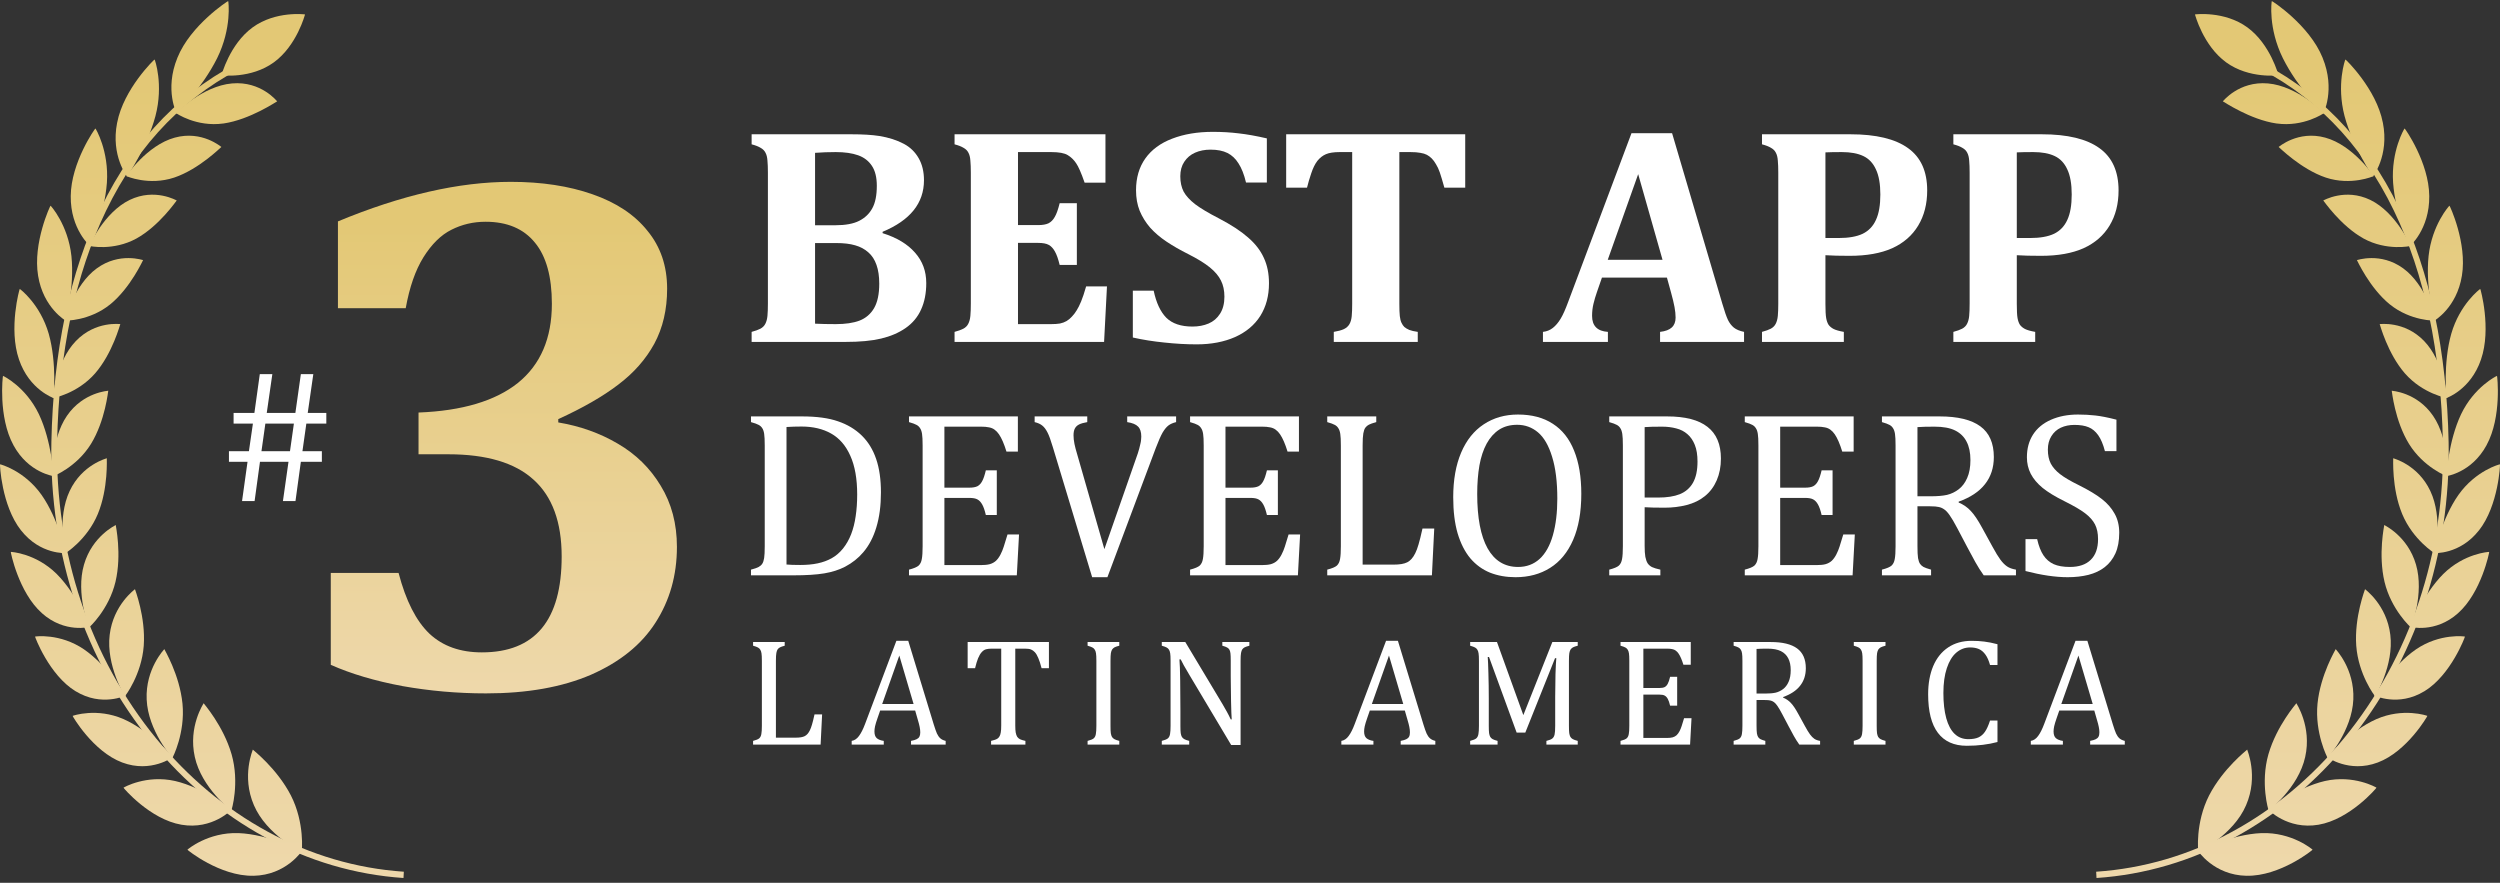 <svg width="337" height="119" viewBox="0 0 337 119" fill="none" xmlns="http://www.w3.org/2000/svg">
<rect x="0" y="0" width="337" height="119" fill="#333333" stroke="none"/>
<path d="M45.553 41.542V29.844C54.117 26.29 61.885 24.513 68.858 24.513C73.022 24.513 76.694 25.073 79.876 26.192C83.092 27.31 85.563 28.956 87.289 31.127C89.049 33.266 89.929 35.866 89.929 38.926C89.929 41.723 89.354 44.191 88.203 46.33C87.052 48.436 85.427 50.279 83.329 51.858C81.264 53.438 78.573 54.985 75.255 56.498V56.943C78.2 57.436 80.874 58.39 83.278 59.805C85.715 61.22 87.644 63.112 89.066 65.482C90.522 67.851 91.249 70.599 91.249 73.725C91.249 77.542 90.285 80.948 88.355 83.942C86.46 86.904 83.566 89.24 79.673 90.951C75.78 92.629 71.058 93.469 65.507 93.469C61.682 93.469 57.925 93.14 54.235 92.481C50.545 91.79 47.33 90.836 44.588 89.619V77.229H53.727C54.709 80.981 56.097 83.712 57.891 85.423C59.685 87.101 62.037 87.94 64.948 87.94C72.124 87.94 75.713 83.63 75.713 75.008C75.713 70.368 74.443 66.913 71.904 64.643C69.4 62.372 65.575 61.237 60.429 61.237H56.418V55.61C62.308 55.38 66.776 54.047 69.823 51.612C72.869 49.144 74.392 45.59 74.392 40.95C74.392 37.297 73.631 34.55 72.108 32.707C70.584 30.831 68.367 29.893 65.456 29.893C63.797 29.893 62.257 30.255 60.836 30.979C59.448 31.67 58.195 32.904 57.078 34.681C55.995 36.425 55.2 38.712 54.692 41.542H45.553Z" fill="url(#paint0_linear_146_51)"/>
<path d="M41.295 57.1L40.769 60.82H43.387V62.247H40.556L39.83 67.546H38.139L38.89 62.247H35.045L34.319 67.546H32.628L33.367 62.247H30.862V60.82H33.554L34.093 57.1H31.488V55.659H34.293L35.02 50.436H36.711L35.959 55.659H39.817L40.556 50.436H42.234L41.483 55.659H43.988V57.1H41.295ZM35.771 57.1L35.245 60.82H39.09L39.617 57.1H35.771Z" fill="white"/>
<path d="M118.975 31.43C120.888 32.031 122.344 32.906 123.342 34.055C124.354 35.189 124.86 36.556 124.86 38.156C124.86 39.523 124.627 40.712 124.162 41.724C123.711 42.735 123.014 43.569 122.071 44.225C121.141 44.868 120.041 45.34 118.77 45.64C117.512 45.941 115.906 46.091 113.951 46.091H101.319V44.738C101.825 44.601 102.222 44.458 102.509 44.307C102.809 44.143 103.028 43.925 103.165 43.651C103.315 43.364 103.411 43.009 103.452 42.585C103.493 42.148 103.513 41.601 103.513 40.944V23.269C103.513 22.626 103.493 22.086 103.452 21.649C103.425 21.211 103.336 20.856 103.185 20.582C103.049 20.309 102.83 20.09 102.529 19.926C102.242 19.749 101.839 19.591 101.319 19.455V18.101H114.75C116.282 18.101 117.532 18.177 118.503 18.327C119.788 18.532 120.902 18.887 121.845 19.393C122.693 19.844 123.356 20.487 123.834 21.321C124.313 22.154 124.552 23.146 124.552 24.294C124.552 27.384 122.693 29.701 118.975 31.245V31.43ZM112.597 30.364C113.964 30.364 115.038 30.165 115.817 29.769C116.596 29.372 117.184 28.812 117.58 28.087C117.99 27.349 118.195 26.338 118.195 25.053C118.195 23.918 117.977 23.023 117.539 22.366C117.102 21.697 116.48 21.218 115.673 20.931C114.867 20.644 113.862 20.5 112.659 20.5C111.702 20.5 110.772 20.535 109.87 20.603V30.364H112.597ZM109.87 43.631C110.677 43.672 111.606 43.692 112.659 43.692C113.958 43.692 115.024 43.535 115.858 43.221C116.705 42.892 117.361 42.332 117.826 41.539C118.291 40.733 118.523 39.632 118.523 38.238C118.523 37.254 118.4 36.413 118.154 35.716C117.908 35.005 117.539 34.437 117.047 34.014C116.555 33.576 115.967 33.262 115.284 33.07C114.6 32.865 113.746 32.763 112.72 32.763H109.87V43.631Z" fill="white"/>
<path d="M149.015 18.101V24.622H146.206C145.755 23.323 145.372 22.448 145.058 21.997C144.743 21.532 144.367 21.17 143.93 20.91C143.492 20.637 142.747 20.5 141.695 20.5H137.225V30.343H139.931C140.533 30.343 141.004 30.261 141.346 30.097C141.688 29.919 141.968 29.632 142.187 29.236C142.419 28.839 142.638 28.224 142.843 27.39H145.16V35.716H142.843C142.652 34.923 142.44 34.321 142.207 33.911C141.975 33.487 141.695 33.187 141.367 33.009C141.052 32.831 140.574 32.742 139.931 32.742H137.225V43.692H141.674C142.153 43.692 142.556 43.665 142.884 43.61C143.212 43.542 143.506 43.432 143.766 43.282C144.026 43.132 144.272 42.927 144.504 42.667C144.75 42.407 144.962 42.127 145.14 41.826C145.331 41.526 145.529 41.129 145.734 40.637C145.939 40.145 146.165 39.468 146.411 38.607H149.22L148.831 46.091H128.674V44.738C129.18 44.601 129.576 44.458 129.863 44.307C130.164 44.143 130.383 43.925 130.519 43.651C130.67 43.364 130.765 43.009 130.806 42.585C130.847 42.148 130.868 41.601 130.868 40.944V23.269C130.868 22.626 130.847 22.086 130.806 21.649C130.779 21.211 130.69 20.856 130.54 20.582C130.403 20.309 130.184 20.09 129.884 19.926C129.596 19.749 129.193 19.591 128.674 19.455V18.101H149.015Z" fill="white"/>
<path d="M155.515 39.181C155.857 40.808 156.425 42.024 157.217 42.831C158.024 43.624 159.2 44.02 160.744 44.02C161.551 44.02 162.275 43.884 162.918 43.61C163.561 43.337 164.073 42.899 164.456 42.298C164.852 41.683 165.051 40.917 165.051 40.001C165.051 39.154 164.893 38.422 164.579 37.807C164.265 37.178 163.759 36.584 163.062 36.023C162.364 35.463 161.394 34.868 160.15 34.239C159.083 33.706 158.12 33.152 157.258 32.578C156.397 32.004 155.659 31.375 155.044 30.692C154.442 29.994 153.971 29.236 153.629 28.416C153.301 27.595 153.137 26.673 153.137 25.647C153.137 23.966 153.554 22.537 154.388 21.362C155.222 20.186 156.425 19.297 157.997 18.696C159.582 18.081 161.414 17.773 163.492 17.773C164.709 17.773 165.871 17.841 166.978 17.978C168.085 18.101 169.35 18.327 170.772 18.655V24.602H167.962C167.703 23.522 167.368 22.667 166.958 22.038C166.561 21.396 166.062 20.924 165.461 20.623C164.859 20.323 164.1 20.172 163.185 20.172C162.405 20.172 161.708 20.309 161.093 20.582C160.478 20.856 159.993 21.266 159.637 21.813C159.282 22.346 159.104 22.995 159.104 23.761C159.104 24.554 159.254 25.244 159.555 25.832C159.87 26.406 160.389 26.973 161.114 27.534C161.838 28.081 162.891 28.709 164.271 29.42C165.953 30.295 167.272 31.157 168.229 32.004C169.2 32.838 169.91 33.754 170.362 34.752C170.826 35.736 171.059 36.884 171.059 38.197C171.059 39.878 170.669 41.341 169.89 42.585C169.111 43.815 167.976 44.765 166.486 45.435C164.996 46.091 163.273 46.419 161.319 46.419C159.924 46.419 158.468 46.337 156.951 46.173C155.447 46.023 154.032 45.797 152.706 45.497V39.181H155.515Z" fill="white"/>
<path d="M179.794 46.091V44.738C180.368 44.642 180.819 44.519 181.147 44.369C181.489 44.205 181.742 43.979 181.906 43.692C182.07 43.405 182.173 43.043 182.214 42.605C182.255 42.154 182.275 41.601 182.275 40.944V20.5H180.614C179.794 20.5 179.165 20.596 178.728 20.788C178.29 20.979 177.908 21.28 177.579 21.69C177.265 22.1 176.992 22.654 176.759 23.351C176.527 24.034 176.335 24.684 176.185 25.299H173.376V18.101H197.511V25.299H194.702C194.442 24.369 194.237 23.686 194.086 23.248C193.936 22.811 193.765 22.442 193.574 22.141C193.396 21.826 193.205 21.567 193 21.362C192.795 21.157 192.576 20.993 192.343 20.869C192.111 20.747 191.817 20.658 191.462 20.603C191.12 20.535 190.669 20.5 190.108 20.5H188.632V40.944C188.632 41.669 188.652 42.223 188.693 42.605C188.734 42.974 188.81 43.275 188.919 43.508C189.028 43.74 189.158 43.931 189.309 44.082C189.473 44.218 189.691 44.348 189.965 44.471C190.252 44.581 190.635 44.67 191.113 44.738V46.091H179.794Z" fill="white"/>
<path d="M224.701 37.417H215.945L215.269 39.365C215.077 39.912 214.92 40.446 214.797 40.965C214.674 41.471 214.612 42.011 214.612 42.585C214.612 43.925 215.323 44.642 216.745 44.738V46.091H207.989V44.738C208.495 44.683 208.939 44.506 209.322 44.205C209.705 43.904 210.053 43.494 210.368 42.974C210.682 42.455 211.017 41.71 211.373 40.739L219.923 17.958H225.398L232.165 40.924C232.466 41.949 232.719 42.681 232.924 43.118C233.129 43.542 233.396 43.89 233.724 44.164C234.052 44.424 234.51 44.615 235.098 44.738V46.091H223.778V44.738C224.489 44.656 225.016 44.458 225.357 44.143C225.699 43.829 225.87 43.385 225.87 42.81C225.87 42.387 225.822 41.915 225.727 41.396C225.631 40.876 225.474 40.22 225.255 39.427L224.701 37.417ZM216.725 35.018H224.107L220.826 23.474L216.725 35.018Z" fill="white"/>
<path d="M246.068 40.965C246.068 41.867 246.102 42.51 246.171 42.892C246.239 43.262 246.348 43.562 246.499 43.795C246.663 44.014 246.888 44.198 247.175 44.348C247.476 44.499 247.934 44.629 248.549 44.738V46.091H237.517V44.738C238.023 44.601 238.419 44.458 238.707 44.307C239.007 44.143 239.226 43.925 239.363 43.651C239.513 43.364 239.609 43.009 239.65 42.585C239.691 42.148 239.711 41.601 239.711 40.944V23.269C239.711 22.626 239.691 22.086 239.65 21.649C239.622 21.211 239.534 20.856 239.383 20.582C239.247 20.309 239.028 20.09 238.727 19.926C238.44 19.749 238.037 19.591 237.517 19.455V18.101H249.431C252.89 18.101 255.48 18.723 257.203 19.967C258.925 21.198 259.786 23.098 259.786 25.668C259.786 27.486 259.383 29.065 258.576 30.405C257.77 31.744 256.601 32.763 255.07 33.46C253.539 34.144 251.625 34.485 249.328 34.485C248.002 34.485 246.916 34.458 246.068 34.403V40.965ZM246.068 32.086H247.831C249.199 32.086 250.285 31.895 251.092 31.512C251.898 31.116 252.493 30.494 252.876 29.646C253.272 28.798 253.471 27.657 253.471 26.221C253.471 24.8 253.272 23.672 252.876 22.838C252.493 21.991 251.926 21.389 251.174 21.034C250.422 20.678 249.458 20.5 248.283 20.5C247.326 20.5 246.587 20.514 246.068 20.541V32.086Z" fill="white"/>
<path d="M271.864 40.965C271.864 41.867 271.898 42.51 271.967 42.892C272.035 43.262 272.144 43.562 272.295 43.795C272.459 44.014 272.684 44.198 272.971 44.348C273.272 44.499 273.73 44.629 274.345 44.738V46.091H263.313V44.738C263.819 44.601 264.215 44.458 264.503 44.307C264.803 44.143 265.022 43.925 265.159 43.651C265.309 43.364 265.405 43.009 265.446 42.585C265.487 42.148 265.507 41.601 265.507 40.944V23.269C265.507 22.626 265.487 22.086 265.446 21.649C265.418 21.211 265.33 20.856 265.179 20.582C265.042 20.309 264.824 20.09 264.523 19.926C264.236 19.749 263.833 19.591 263.313 19.455V18.101H275.227C278.686 18.101 281.276 18.723 282.999 19.967C284.721 21.198 285.582 23.098 285.582 25.668C285.582 27.486 285.179 29.065 284.372 30.405C283.566 31.744 282.397 32.763 280.866 33.46C279.335 34.144 277.421 34.485 275.124 34.485C273.798 34.485 272.712 34.458 271.864 34.403V40.965ZM271.864 32.086H273.627C274.995 32.086 276.081 31.895 276.888 31.512C277.694 31.116 278.289 30.494 278.672 29.646C279.068 28.798 279.267 27.657 279.267 26.221C279.267 24.8 279.068 23.672 278.672 22.838C278.289 21.991 277.722 21.389 276.97 21.034C276.218 20.678 275.254 20.5 274.079 20.5C273.122 20.5 272.383 20.514 271.864 20.541V32.086Z" fill="white"/>
<path d="M101.234 77.556V76.787C101.716 76.661 102.061 76.541 102.27 76.426C102.479 76.311 102.642 76.164 102.757 75.986C102.872 75.808 102.956 75.552 103.008 75.217C103.06 74.882 103.086 74.354 103.086 73.632V60.055C103.086 59.323 103.06 58.794 103.008 58.47C102.956 58.135 102.867 57.879 102.741 57.701C102.626 57.523 102.469 57.382 102.27 57.277C102.071 57.162 101.726 57.037 101.234 56.901V56.132H108.109C110.087 56.132 111.703 56.351 112.959 56.791C114.225 57.22 115.292 57.858 116.161 58.706C117.029 59.553 117.678 60.61 118.107 61.876C118.536 63.132 118.751 64.633 118.751 66.381C118.751 68.149 118.547 69.708 118.138 71.058C117.741 72.397 117.155 73.522 116.381 74.433C115.711 75.228 114.889 75.882 113.916 76.394C113.111 76.813 112.179 77.111 111.122 77.289C110.066 77.467 108.664 77.556 106.916 77.556H101.234ZM106.021 76.096C106.44 76.138 107.057 76.159 107.873 76.159C108.752 76.159 109.537 76.086 110.228 75.939C110.918 75.793 111.546 75.563 112.111 75.249C112.676 74.935 113.184 74.501 113.634 73.946C114.084 73.381 114.45 72.737 114.732 72.015C115.015 71.283 115.219 70.472 115.345 69.583C115.481 68.693 115.549 67.72 115.549 66.663C115.549 64.539 115.24 62.797 114.623 61.437C114.016 60.066 113.152 59.067 112.033 58.439C110.924 57.811 109.595 57.497 108.046 57.497C107.335 57.497 106.66 57.518 106.021 57.56V76.096Z" fill="white"/>
<path d="M137.209 56.132V60.872H135.67C135.513 60.359 135.351 59.909 135.184 59.522C135.016 59.135 134.844 58.81 134.666 58.549C134.488 58.287 134.289 58.078 134.069 57.921C133.86 57.764 133.609 57.659 133.316 57.607C133.023 57.544 132.673 57.513 132.264 57.513H127.305V65.737H130.664C131.124 65.737 131.485 65.674 131.747 65.549C132.008 65.413 132.223 65.188 132.39 64.874C132.568 64.56 132.735 64.068 132.892 63.399H134.368V69.426H132.892C132.746 68.798 132.584 68.327 132.406 68.013C132.228 67.689 132.013 67.459 131.762 67.323C131.522 67.186 131.155 67.118 130.664 67.118H127.305V76.175H132.186C132.699 76.175 133.112 76.133 133.426 76.049C133.75 75.955 134.028 75.803 134.258 75.594C134.488 75.374 134.692 75.092 134.87 74.746C135.048 74.401 135.194 74.045 135.309 73.679C135.435 73.302 135.602 72.758 135.812 72.047H137.366L137.067 77.556H122.533V76.787C123.182 76.62 123.616 76.436 123.836 76.238C124.056 76.028 124.197 75.735 124.26 75.359C124.333 74.982 124.37 74.406 124.37 73.632V60.055C124.37 59.333 124.343 58.81 124.291 58.486C124.239 58.151 124.15 57.895 124.024 57.717C123.909 57.528 123.752 57.382 123.553 57.277C123.355 57.162 123.015 57.037 122.533 56.901V56.132H137.209Z" fill="white"/>
<path d="M146.563 56.132V56.901C146.082 56.984 145.716 57.089 145.464 57.215C145.213 57.34 145.025 57.518 144.899 57.748C144.774 57.978 144.711 58.287 144.711 58.674C144.711 59.03 144.753 59.417 144.837 59.836C144.92 60.244 145.041 60.704 145.198 61.217L148.87 74.025L153.375 61.123C153.438 60.924 153.501 60.715 153.563 60.495C153.626 60.275 153.679 60.061 153.72 59.851C153.773 59.642 153.804 59.459 153.815 59.302C153.835 59.145 153.846 58.998 153.846 58.862C153.846 58.235 153.699 57.779 153.406 57.497C153.124 57.204 152.637 57.005 151.947 56.901V56.132H158.539V56.901C158.11 57.005 157.765 57.157 157.503 57.356C157.241 57.555 156.98 57.874 156.718 58.313C156.467 58.753 156.158 59.454 155.792 60.416L149.279 77.807H147.222L141.933 60.306C141.65 59.354 141.405 58.679 141.195 58.282C140.986 57.874 140.756 57.57 140.505 57.371C140.254 57.162 139.908 57.005 139.469 56.901V56.132H146.563Z" fill="white"/>
<path d="M175.098 56.132V60.872H173.56C173.403 60.359 173.24 59.909 173.073 59.522C172.906 59.135 172.733 58.81 172.555 58.549C172.377 58.287 172.178 58.078 171.959 57.921C171.749 57.764 171.498 57.659 171.205 57.607C170.912 57.544 170.562 57.513 170.154 57.513H165.194V65.737H168.553C169.013 65.737 169.374 65.674 169.636 65.549C169.897 65.413 170.112 65.188 170.279 64.874C170.457 64.56 170.625 64.068 170.781 63.399H172.257V69.426H170.781C170.635 68.798 170.473 68.327 170.295 68.013C170.117 67.689 169.903 67.459 169.651 67.323C169.411 67.186 169.045 67.118 168.553 67.118H165.194V76.175H170.075C170.588 76.175 171.001 76.133 171.315 76.049C171.64 75.955 171.917 75.803 172.147 75.594C172.377 75.374 172.581 75.092 172.759 74.746C172.937 74.401 173.084 74.045 173.199 73.679C173.324 73.302 173.492 72.758 173.701 72.047H175.255L174.957 77.556H160.422V76.787C161.071 76.62 161.505 76.436 161.725 76.238C161.945 76.028 162.086 75.735 162.149 75.359C162.222 74.982 162.259 74.406 162.259 73.632V60.055C162.259 59.333 162.233 58.81 162.18 58.486C162.128 58.151 162.039 57.895 161.913 57.717C161.798 57.528 161.641 57.382 161.443 57.277C161.244 57.162 160.904 57.037 160.422 56.901V56.132H175.098Z" fill="white"/>
<path d="M183.683 76.112H187.796C188.245 76.112 188.622 76.086 188.926 76.034C189.229 75.981 189.485 75.903 189.695 75.798C189.914 75.683 190.108 75.531 190.275 75.343C190.453 75.144 190.621 74.888 190.778 74.574C190.935 74.26 191.081 73.868 191.217 73.397C191.364 72.915 191.542 72.199 191.751 71.246H193.336L193.022 77.556H178.912V76.787C179.561 76.62 179.995 76.436 180.215 76.238C180.434 76.028 180.576 75.735 180.638 75.359C180.712 74.982 180.748 74.406 180.748 73.632V60.055C180.748 59.333 180.722 58.81 180.67 58.486C180.617 58.151 180.528 57.895 180.403 57.717C180.288 57.528 180.131 57.382 179.932 57.277C179.733 57.162 179.393 57.037 178.912 56.901V56.132H185.52V56.901C185.059 57.026 184.73 57.141 184.531 57.246C184.343 57.34 184.186 57.471 184.06 57.638C183.934 57.806 183.84 58.062 183.777 58.407C183.715 58.753 183.683 59.302 183.683 60.055V76.112Z" fill="white"/>
<path d="M204.292 77.807C203.036 77.807 201.89 77.603 200.854 77.195C199.829 76.776 198.945 76.133 198.202 75.264C197.469 74.385 196.899 73.266 196.491 71.906C196.093 70.545 195.894 68.918 195.894 67.024C195.894 64.691 196.25 62.687 196.962 61.013C197.673 59.339 198.688 58.067 200.007 57.199C201.336 56.32 202.874 55.88 204.621 55.88C206.484 55.88 208.048 56.294 209.314 57.12C210.591 57.937 211.548 59.145 212.187 60.746C212.835 62.337 213.16 64.278 213.16 66.569C213.16 69.018 212.793 71.084 212.061 72.769C211.328 74.454 210.293 75.714 208.953 76.552C207.624 77.389 206.07 77.807 204.292 77.807ZM199.128 66.585C199.128 69.797 199.593 72.24 200.525 73.915C201.466 75.589 202.837 76.426 204.637 76.426C205.777 76.426 206.745 76.065 207.541 75.343C208.336 74.61 208.932 73.543 209.33 72.141C209.728 70.739 209.926 69.101 209.926 67.228C209.926 64.947 209.691 63.059 209.22 61.562C208.76 60.055 208.127 58.962 207.321 58.282C206.515 57.602 205.579 57.262 204.511 57.262C203.57 57.262 202.759 57.481 202.079 57.921C201.409 58.36 200.849 58.988 200.399 59.804C199.96 60.61 199.635 61.588 199.426 62.739C199.227 63.89 199.128 65.172 199.128 66.585Z" fill="white"/>
<path d="M221.698 73.585C221.698 74.202 221.729 74.694 221.792 75.06C221.865 75.427 221.97 75.72 222.106 75.939C222.253 76.149 222.446 76.316 222.687 76.442C222.928 76.557 223.304 76.672 223.817 76.787V77.556H216.927V76.787C217.575 76.62 218.01 76.436 218.229 76.238C218.449 76.028 218.59 75.735 218.653 75.359C218.726 74.982 218.763 74.406 218.763 73.632V60.055C218.763 59.333 218.737 58.81 218.684 58.486C218.632 58.151 218.543 57.895 218.418 57.717C218.303 57.528 218.146 57.382 217.947 57.277C217.748 57.162 217.408 57.037 216.927 56.901V56.132H224.712C227.16 56.132 228.981 56.602 230.174 57.544C231.377 58.475 231.979 59.898 231.979 61.813C231.979 62.901 231.79 63.88 231.414 64.748C231.037 65.617 230.503 66.328 229.813 66.883C229.122 67.438 228.306 67.835 227.364 68.076C226.422 68.317 225.434 68.437 224.398 68.437C223.236 68.437 222.336 68.416 221.698 68.374V73.585ZM221.698 67.071H223.519C224.701 67.071 225.674 66.92 226.438 66.616C227.212 66.302 227.804 65.79 228.212 65.078C228.62 64.356 228.824 63.404 228.824 62.221C228.824 61.322 228.704 60.573 228.463 59.977C228.222 59.37 227.887 58.883 227.458 58.517C227.04 58.151 226.538 57.895 225.952 57.748C225.366 57.591 224.727 57.513 224.037 57.513C223.001 57.513 222.221 57.534 221.698 57.575V67.071Z" fill="white"/>
<path d="M249.872 56.132V60.872H248.334C248.177 60.359 248.014 59.909 247.847 59.522C247.68 59.135 247.507 58.81 247.329 58.549C247.151 58.287 246.952 58.078 246.733 57.921C246.523 57.764 246.272 57.659 245.979 57.607C245.686 57.544 245.336 57.513 244.928 57.513H239.968V65.737H243.327C243.787 65.737 244.148 65.674 244.41 65.549C244.671 65.413 244.886 65.188 245.053 64.874C245.231 64.56 245.398 64.068 245.555 63.399H247.031V69.426H245.555C245.409 68.798 245.247 68.327 245.069 68.013C244.891 67.689 244.676 67.459 244.425 67.323C244.185 67.186 243.818 67.118 243.327 67.118H239.968V76.175H244.849C245.362 76.175 245.775 76.133 246.089 76.049C246.413 75.955 246.691 75.803 246.921 75.594C247.151 75.374 247.355 75.092 247.533 74.746C247.711 74.401 247.857 74.045 247.973 73.679C248.098 73.302 248.265 72.758 248.475 72.047H250.029L249.73 77.556H235.196V76.787C235.845 76.62 236.279 76.436 236.499 76.238C236.719 76.028 236.86 75.735 236.923 75.359C236.996 74.982 237.033 74.406 237.033 73.632V60.055C237.033 59.333 237.007 58.81 236.954 58.486C236.902 58.151 236.813 57.895 236.687 57.717C236.572 57.528 236.415 57.382 236.216 57.277C236.018 57.162 235.678 57.037 235.196 56.901V56.132H249.872Z" fill="white"/>
<path d="M258.473 68.249V73.585C258.473 74.338 258.499 74.888 258.551 75.233C258.614 75.568 258.703 75.824 258.818 76.002C258.933 76.169 259.09 76.311 259.289 76.426C259.488 76.531 259.828 76.651 260.309 76.787V77.556H253.686V76.787C254.334 76.62 254.769 76.436 254.988 76.238C255.208 76.028 255.349 75.735 255.412 75.359C255.485 74.982 255.522 74.406 255.522 73.632V60.055C255.522 59.333 255.496 58.81 255.444 58.486C255.391 58.151 255.302 57.895 255.177 57.717C255.062 57.528 254.905 57.382 254.706 57.277C254.507 57.162 254.167 57.037 253.686 56.901V56.132H261.455C263.904 56.132 265.735 56.576 266.948 57.466C268.162 58.355 268.769 59.736 268.769 61.609C268.769 63.043 268.372 64.262 267.576 65.266C266.792 66.271 265.609 67.056 264.029 67.621V67.746C264.667 68.008 265.212 68.385 265.661 68.876C266.122 69.358 266.629 70.111 267.184 71.136L268.597 73.711C269.005 74.464 269.355 75.04 269.648 75.437C269.941 75.835 270.239 76.138 270.543 76.347C270.846 76.557 271.249 76.703 271.751 76.787V77.556H267.404C267.006 77.001 266.629 76.405 266.274 75.767C265.918 75.128 265.567 74.48 265.222 73.82L263.841 71.199C263.422 70.404 263.077 69.818 262.805 69.441C262.543 69.065 262.297 68.803 262.067 68.657C261.847 68.5 261.607 68.395 261.345 68.343C261.094 68.28 260.712 68.249 260.199 68.249H258.473ZM258.473 57.575V66.899H260.246C261.157 66.899 261.895 66.836 262.46 66.71C263.025 66.574 263.548 66.323 264.029 65.957C264.51 65.591 264.892 65.083 265.175 64.434C265.468 63.775 265.614 62.969 265.614 62.017C265.614 61.023 265.442 60.197 265.096 59.537C264.762 58.878 264.249 58.376 263.558 58.031C262.868 57.685 261.936 57.513 260.764 57.513C259.823 57.513 259.059 57.534 258.473 57.575Z" fill="white"/>
<path d="M274.608 72.675C274.817 73.596 275.1 74.323 275.456 74.856C275.811 75.39 276.272 75.788 276.837 76.049C277.402 76.3 278.129 76.426 279.018 76.426C280.243 76.426 281.179 76.107 281.828 75.469C282.487 74.83 282.817 73.899 282.817 72.675C282.817 71.89 282.681 71.231 282.409 70.697C282.137 70.163 281.692 69.661 281.075 69.19C280.457 68.719 279.515 68.17 278.249 67.542C277.025 66.935 276.057 66.344 275.346 65.769C274.634 65.183 274.1 64.55 273.745 63.869C273.399 63.189 273.227 62.446 273.227 61.641C273.227 60.469 273.499 59.454 274.043 58.596C274.597 57.727 275.403 57.057 276.46 56.587C277.527 56.116 278.746 55.88 280.117 55.88C280.912 55.88 281.687 55.922 282.44 56.006C283.204 56.09 284.156 56.278 285.297 56.571V60.809H283.743C283.502 59.888 283.199 59.171 282.832 58.658C282.466 58.146 282.037 57.79 281.545 57.591C281.054 57.382 280.415 57.277 279.631 57.277C278.95 57.277 278.338 57.403 277.794 57.654C277.261 57.905 276.837 58.287 276.523 58.8C276.209 59.302 276.052 59.904 276.052 60.605C276.052 61.348 276.183 61.975 276.444 62.488C276.716 63.001 277.135 63.477 277.7 63.916C278.265 64.356 279.102 64.848 280.211 65.392C281.551 66.062 282.587 66.684 283.319 67.26C284.062 67.835 284.637 68.494 285.046 69.237C285.464 69.97 285.673 70.828 285.673 71.811C285.673 72.91 285.501 73.841 285.155 74.605C284.81 75.359 284.329 75.976 283.711 76.457C283.105 76.928 282.372 77.273 281.514 77.493C280.666 77.703 279.735 77.807 278.72 77.807C277.077 77.807 275.183 77.53 273.038 76.975V72.675H274.608Z" fill="white"/>
<path d="M104.593 99.437H107.246C107.536 99.437 107.78 99.42 107.975 99.386C108.171 99.352 108.336 99.302 108.471 99.234C108.613 99.16 108.738 99.062 108.846 98.941C108.961 98.812 109.069 98.647 109.17 98.444C109.271 98.242 109.366 97.989 109.454 97.685C109.548 97.374 109.663 96.912 109.798 96.298H110.821L110.618 100.368H101.515V99.872C101.933 99.764 102.213 99.646 102.355 99.518C102.497 99.383 102.588 99.194 102.629 98.951C102.676 98.708 102.7 98.336 102.7 97.837V89.078C102.7 88.612 102.683 88.274 102.649 88.065C102.615 87.849 102.558 87.684 102.477 87.569C102.403 87.447 102.301 87.353 102.173 87.285C102.045 87.211 101.825 87.13 101.515 87.042V86.546H105.778V87.042C105.481 87.123 105.268 87.198 105.14 87.265C105.018 87.326 104.917 87.41 104.836 87.518C104.755 87.626 104.694 87.792 104.654 88.014C104.613 88.237 104.593 88.591 104.593 89.078V99.437Z" fill="white"/>
<path d="M122.807 100.368V99.872C123.144 99.805 123.394 99.73 123.556 99.649C123.725 99.568 123.85 99.457 123.931 99.315C124.012 99.167 124.052 98.971 124.052 98.728C124.052 98.498 124.025 98.252 123.971 97.989C123.917 97.719 123.84 97.418 123.739 97.087L123.364 95.781H118.645L118.301 96.773C118.125 97.273 118.01 97.651 117.956 97.908C117.902 98.164 117.875 98.397 117.875 98.606C117.875 99.011 117.977 99.308 118.179 99.498C118.389 99.686 118.706 99.811 119.131 99.872V100.368H114.807V99.872C115.185 99.811 115.513 99.592 115.789 99.214C116.073 98.836 116.346 98.296 116.61 97.594L120.832 86.384H122.432L125.875 97.675C126.037 98.201 126.179 98.603 126.3 98.88C126.429 99.156 126.581 99.373 126.756 99.528C126.932 99.683 127.171 99.798 127.475 99.872V100.368H122.807ZM118.918 94.9H123.151L121.227 88.369L118.918 94.9Z" fill="white"/>
<path d="M130.439 86.546H141.395V90.07H140.403C140.255 89.489 140.106 89.03 139.957 88.693C139.816 88.355 139.664 88.099 139.502 87.923C139.34 87.748 139.164 87.623 138.975 87.549C138.793 87.474 138.516 87.437 138.145 87.437H136.859V97.806C136.859 98.205 136.879 98.522 136.92 98.758C136.967 98.995 137.034 99.183 137.122 99.325C137.217 99.46 137.342 99.568 137.497 99.649C137.652 99.724 137.895 99.798 138.226 99.872V100.368H133.598V99.872C133.801 99.825 133.98 99.774 134.135 99.72C134.29 99.666 134.415 99.602 134.51 99.528C134.611 99.447 134.692 99.346 134.753 99.224C134.82 99.103 134.871 98.937 134.905 98.728C134.945 98.519 134.965 98.211 134.965 97.806V87.437H133.689C133.372 87.437 133.109 87.468 132.9 87.528C132.697 87.589 132.508 87.717 132.332 87.913C132.157 88.102 131.995 88.376 131.846 88.733C131.705 89.084 131.57 89.53 131.441 90.07H130.439V86.546Z" fill="white"/>
<path d="M149.696 97.837C149.696 98.289 149.709 98.62 149.736 98.829C149.77 99.038 149.821 99.204 149.888 99.325C149.962 99.447 150.067 99.548 150.202 99.629C150.344 99.71 150.57 99.791 150.88 99.872V100.368H146.607V99.872C147.026 99.764 147.306 99.646 147.448 99.518C147.589 99.383 147.681 99.194 147.721 98.951C147.768 98.708 147.792 98.336 147.792 97.837V89.078C147.792 88.612 147.775 88.274 147.741 88.065C147.708 87.849 147.65 87.684 147.569 87.569C147.495 87.447 147.394 87.353 147.265 87.285C147.137 87.211 146.918 87.13 146.607 87.042V86.546H150.88V87.042C150.583 87.117 150.367 87.191 150.232 87.265C150.104 87.339 149.999 87.434 149.918 87.549C149.844 87.657 149.787 87.822 149.746 88.045C149.713 88.267 149.696 88.612 149.696 89.078V97.837Z" fill="white"/>
<path d="M164.78 94.89C165.023 95.295 165.226 95.65 165.388 95.953C165.557 96.257 165.729 96.598 165.904 96.976H166.036C166.002 96.564 165.972 95.747 165.945 94.525C165.918 93.297 165.904 92.19 165.904 91.204V89.078C165.904 88.612 165.891 88.271 165.864 88.055C165.837 87.839 165.786 87.673 165.712 87.559C165.645 87.444 165.547 87.353 165.418 87.285C165.297 87.211 165.081 87.13 164.77 87.042V86.546H168.416V87.042C168.112 87.123 167.896 87.198 167.768 87.265C167.646 87.332 167.545 87.42 167.464 87.528C167.39 87.636 167.332 87.798 167.292 88.014C167.251 88.23 167.231 88.585 167.231 89.078V100.429H165.965L160.325 90.971C159.974 90.384 159.724 89.955 159.576 89.685C159.427 89.415 159.289 89.148 159.16 88.885H158.988C159.036 89.405 159.069 90.347 159.09 91.71C159.11 93.067 159.12 94.421 159.12 95.771V97.837C159.12 98.289 159.133 98.62 159.16 98.829C159.194 99.038 159.245 99.204 159.312 99.325C159.387 99.447 159.491 99.548 159.626 99.629C159.768 99.71 159.994 99.791 160.305 99.872V100.368H156.609V99.872C157.027 99.764 157.307 99.646 157.449 99.518C157.591 99.383 157.682 99.194 157.722 98.951C157.77 98.708 157.793 98.336 157.793 97.837V89.078C157.793 88.612 157.776 88.274 157.743 88.065C157.709 87.849 157.652 87.684 157.571 87.569C157.496 87.447 157.395 87.353 157.267 87.285C157.139 87.211 156.919 87.13 156.609 87.042V86.546H159.778L164.78 94.89Z" fill="white"/>
<path d="M188.814 100.368V99.872C189.151 99.805 189.401 99.73 189.563 99.649C189.732 99.568 189.857 99.457 189.938 99.315C190.019 99.167 190.059 98.971 190.059 98.728C190.059 98.498 190.032 98.252 189.978 97.989C189.924 97.719 189.846 97.418 189.745 97.087L189.37 95.781H184.652L184.307 96.773C184.132 97.273 184.017 97.651 183.963 97.908C183.909 98.164 183.882 98.397 183.882 98.606C183.882 99.011 183.983 99.308 184.186 99.498C184.395 99.686 184.712 99.811 185.138 99.872V100.368H180.814V99.872C181.192 99.811 181.519 99.592 181.796 99.214C182.08 98.836 182.353 98.296 182.616 97.594L186.839 86.384H188.439L191.882 97.675C192.044 98.201 192.186 98.603 192.307 98.88C192.435 99.156 192.587 99.373 192.763 99.528C192.938 99.683 193.178 99.798 193.482 99.872V100.368H188.814ZM184.925 94.9H189.158L187.234 88.369L184.925 94.9Z" fill="white"/>
<path d="M212.678 87.042C212.381 87.117 212.165 87.191 212.03 87.265C211.901 87.339 211.797 87.434 211.716 87.549C211.642 87.657 211.584 87.822 211.544 88.045C211.51 88.267 211.493 88.612 211.493 89.078V97.837C211.493 98.289 211.507 98.62 211.534 98.829C211.567 99.038 211.618 99.204 211.685 99.325C211.76 99.447 211.864 99.548 211.999 99.629C212.141 99.71 212.367 99.791 212.678 99.872V100.368H208.455V99.872C208.84 99.778 209.107 99.67 209.255 99.548C209.404 99.427 209.505 99.248 209.559 99.011C209.613 98.775 209.64 98.384 209.64 97.837V93.958C209.64 92.939 209.653 91.91 209.68 90.87C209.714 89.824 209.751 89.108 209.792 88.723H209.62L205.61 98.758H204.445L200.719 88.561H200.547C200.58 88.973 200.611 89.719 200.638 90.799C200.671 91.879 200.688 92.99 200.688 94.131V97.837C200.688 98.289 200.702 98.62 200.729 98.829C200.763 99.038 200.813 99.204 200.881 99.325C200.955 99.447 201.06 99.548 201.195 99.629C201.336 99.71 201.563 99.791 201.873 99.872V100.368H198.177V99.872C198.596 99.764 198.876 99.646 199.018 99.518C199.159 99.383 199.25 99.194 199.291 98.951C199.338 98.708 199.362 98.336 199.362 97.837V89.078C199.362 88.612 199.345 88.274 199.311 88.065C199.277 87.849 199.22 87.684 199.139 87.569C199.065 87.447 198.964 87.353 198.835 87.285C198.707 87.211 198.488 87.13 198.177 87.042V86.546H201.792L205.346 96.399L209.255 86.546H212.678V87.042Z" fill="white"/>
<path d="M227.914 86.546V89.604H226.922C226.821 89.273 226.716 88.983 226.608 88.733C226.5 88.484 226.389 88.274 226.274 88.106C226.159 87.937 226.031 87.802 225.889 87.7C225.754 87.599 225.592 87.532 225.403 87.498C225.214 87.457 224.988 87.437 224.725 87.437H221.525V92.743H223.692C223.989 92.743 224.222 92.703 224.391 92.622C224.559 92.534 224.698 92.389 224.806 92.186C224.92 91.984 225.028 91.666 225.13 91.234H226.082V95.123H225.13C225.035 94.718 224.931 94.414 224.816 94.212C224.701 94.002 224.563 93.854 224.401 93.766C224.245 93.678 224.009 93.634 223.692 93.634H221.525V99.477H224.674C225.005 99.477 225.272 99.45 225.474 99.396C225.683 99.335 225.862 99.238 226.011 99.103C226.159 98.961 226.291 98.778 226.406 98.556C226.52 98.333 226.615 98.103 226.689 97.867C226.77 97.624 226.878 97.273 227.013 96.814H228.016L227.823 100.368H218.446V99.872C218.865 99.764 219.145 99.646 219.287 99.518C219.429 99.383 219.52 99.194 219.56 98.951C219.608 98.708 219.631 98.336 219.631 97.837V89.078C219.631 88.612 219.614 88.274 219.581 88.065C219.547 87.849 219.489 87.684 219.408 87.569C219.334 87.447 219.233 87.353 219.105 87.285C218.976 87.211 218.757 87.13 218.446 87.042V86.546H227.914Z" fill="white"/>
<path d="M236.782 94.364V97.806C236.782 98.292 236.799 98.647 236.832 98.87C236.873 99.086 236.93 99.251 237.005 99.366C237.079 99.474 237.18 99.565 237.308 99.639C237.437 99.707 237.656 99.784 237.967 99.872V100.368H233.693V99.872C234.112 99.764 234.392 99.646 234.534 99.518C234.676 99.383 234.767 99.194 234.807 98.951C234.854 98.708 234.878 98.336 234.878 97.837V89.078C234.878 88.612 234.861 88.274 234.827 88.065C234.794 87.849 234.736 87.684 234.655 87.569C234.581 87.447 234.48 87.353 234.351 87.285C234.223 87.211 234.004 87.13 233.693 87.042V86.546H238.706C240.285 86.546 241.467 86.833 242.25 87.407C243.033 87.981 243.425 88.872 243.425 90.08C243.425 91.005 243.168 91.791 242.655 92.439C242.149 93.088 241.386 93.594 240.366 93.958V94.039C240.778 94.208 241.129 94.451 241.42 94.769C241.717 95.079 242.044 95.565 242.402 96.227L243.313 97.887C243.576 98.374 243.803 98.745 243.992 99.001C244.181 99.258 244.373 99.454 244.569 99.589C244.765 99.724 245.025 99.818 245.349 99.872V100.368H242.544C242.287 100.011 242.044 99.626 241.814 99.214C241.585 98.802 241.359 98.384 241.136 97.958L240.245 96.267C239.975 95.754 239.752 95.376 239.577 95.133C239.408 94.89 239.249 94.721 239.101 94.627C238.959 94.525 238.804 94.458 238.635 94.424C238.473 94.384 238.226 94.364 237.896 94.364H236.782ZM236.782 87.478V93.493H237.926C238.513 93.493 238.989 93.452 239.354 93.371C239.718 93.283 240.056 93.121 240.366 92.885C240.677 92.649 240.923 92.321 241.106 91.903C241.295 91.478 241.389 90.958 241.389 90.343C241.389 89.702 241.278 89.169 241.055 88.743C240.839 88.318 240.508 87.994 240.063 87.771C239.617 87.549 239.016 87.437 238.26 87.437C237.653 87.437 237.16 87.451 236.782 87.478Z" fill="white"/>
<path d="M252.98 97.837C252.98 98.289 252.994 98.62 253.021 98.829C253.055 99.038 253.105 99.204 253.173 99.325C253.247 99.447 253.352 99.548 253.487 99.629C253.629 99.71 253.855 99.791 254.165 99.872V100.368H249.892V99.872C250.311 99.764 250.591 99.646 250.732 99.518C250.874 99.383 250.965 99.194 251.006 98.951C251.053 98.708 251.077 98.336 251.077 97.837V89.078C251.077 88.612 251.06 88.274 251.026 88.065C250.992 87.849 250.935 87.684 250.854 87.569C250.78 87.447 250.678 87.353 250.55 87.285C250.422 87.211 250.202 87.13 249.892 87.042V86.546H254.165V87.042C253.868 87.117 253.652 87.191 253.517 87.265C253.389 87.339 253.284 87.434 253.203 87.549C253.129 87.657 253.072 87.822 253.031 88.045C252.997 88.267 252.98 88.612 252.98 89.078V97.837Z" fill="white"/>
<path d="M269.26 86.84V89.645H268.258C268.096 89.057 267.89 88.591 267.64 88.247C267.39 87.896 267.1 87.646 266.769 87.498C266.438 87.349 266.04 87.275 265.574 87.275C264.879 87.275 264.258 87.508 263.711 87.974C263.171 88.433 262.746 89.128 262.435 90.06C262.125 90.985 261.969 92.105 261.969 93.422C261.969 94.745 262.098 95.876 262.354 96.814C262.611 97.746 262.989 98.451 263.488 98.93C263.988 99.403 264.602 99.639 265.331 99.639C265.885 99.639 266.337 99.562 266.688 99.406C267.039 99.244 267.333 98.991 267.569 98.647C267.812 98.303 268.042 97.796 268.258 97.128H269.26V100.024C268.626 100.193 267.974 100.318 267.306 100.399C266.644 100.486 265.915 100.53 265.119 100.53C263.404 100.53 262.108 99.95 261.23 98.789C260.352 97.627 259.914 95.896 259.914 93.594C259.914 92.149 260.14 90.883 260.592 89.797C261.051 88.71 261.723 87.869 262.607 87.275C263.492 86.681 264.548 86.384 265.777 86.384C266.391 86.384 266.958 86.418 267.478 86.485C267.998 86.546 268.592 86.664 269.26 86.84Z" fill="white"/>
<path d="M281.753 100.368V99.872C282.09 99.805 282.34 99.73 282.502 99.649C282.671 99.568 282.796 99.457 282.877 99.315C282.958 99.167 282.998 98.971 282.998 98.728C282.998 98.498 282.971 98.252 282.917 97.989C282.863 97.719 282.785 97.418 282.684 97.087L282.31 95.781H277.591L277.246 96.773C277.071 97.273 276.956 97.651 276.902 97.908C276.848 98.164 276.821 98.397 276.821 98.606C276.821 99.011 276.922 99.308 277.125 99.498C277.334 99.686 277.652 99.811 278.077 99.872V100.368H273.753V99.872C274.131 99.811 274.458 99.592 274.735 99.214C275.019 98.836 275.292 98.296 275.555 97.594L279.778 86.384H281.378L284.821 97.675C284.983 98.201 285.125 98.603 285.246 98.88C285.374 99.156 285.526 99.373 285.702 99.528C285.877 99.683 286.117 99.798 286.421 99.872V100.368H281.753ZM277.864 94.9H282.097L280.173 88.369L277.864 94.9Z" fill="white"/>
<path d="M34.055 3.693C30.944 5.957 29.857 10.149 29.857 10.149C29.857 10.149 33.811 10.664 36.922 8.4C40.03 6.135 41.117 1.943 41.117 1.943C41.117 1.943 37.163 1.428 34.052 3.693L34.055 3.693Z" fill="url(#paint1_linear_146_51)"/>
<path d="M39.21 107.221C41.099 110.913 40.695 114.826 40.661 114.835C40.663 114.887 35.935 112.547 34.228 108.541C32.514 104.581 34.114 101.04 34.079 101.045C34.087 101.083 37.32 103.562 39.21 107.221Z" fill="url(#paint2_linear_146_51)"/>
<path d="M34.156 118.057C38.602 117.976 40.722 114.666 40.715 114.694C40.66 114.703 36.22 112.459 32.146 112.302C28.029 112.163 25.269 114.511 25.265 114.54C25.207 114.545 29.655 118.144 34.153 118.053L34.156 118.057Z" fill="url(#paint3_linear_146_51)"/>
<path d="M31.216 101.67C32.327 105.555 31.217 109.24 31.186 109.242C31.183 109.293 27.172 106.211 26.26 102.04C25.337 97.916 27.482 94.793 27.448 94.795C27.45 94.832 30.101 97.818 31.216 101.674L31.216 101.67Z" fill="url(#paint4_linear_146_51)"/>
<path d="M24.47 111.174C28.683 111.894 31.27 109.087 31.262 109.116C31.212 109.115 27.457 106.171 23.607 105.28C19.715 104.398 16.658 106.154 16.651 106.182C16.598 106.177 20.212 110.458 24.473 111.175L24.47 111.174Z" fill="url(#paint5_linear_146_51)"/>
<path d="M24.6 94.861C24.986 98.814 23.267 102.156 23.241 102.151C23.234 102.201 19.945 98.495 19.772 94.291C19.585 90.132 22.173 87.508 22.147 87.501C22.142 87.536 24.207 90.931 24.6 94.857L24.6 94.861Z" fill="url(#paint6_linear_146_51)"/>
<path d="M16.475 102.784C20.385 104.253 23.341 102.022 23.331 102.049C23.288 102.042 20.222 98.516 16.659 96.937C13.059 95.358 9.802 96.479 9.792 96.503C9.743 96.491 12.521 101.308 16.475 102.784Z" fill="url(#paint7_linear_146_51)"/>
<path d="M19.378 87.037C19.093 90.941 16.868 93.849 16.843 93.841C16.829 93.89 14.274 89.683 14.786 85.567C15.28 81.489 18.218 79.431 18.193 79.419C18.188 79.455 19.649 83.156 19.378 87.033L19.378 87.037Z" fill="url(#paint8_linear_146_51)"/>
<path d="M10.197 93.179C13.739 95.343 16.964 93.732 16.953 93.76C16.915 93.746 14.547 89.761 11.338 87.543C8.096 85.324 4.74 85.79 4.727 85.813C4.683 85.791 6.613 91.009 10.197 93.183L10.197 93.179Z" fill="url(#paint9_linear_146_51)"/>
<path d="M15.566 78.433C14.669 82.183 12.032 84.581 12.01 84.57C11.991 84.615 10.179 80.037 11.321 76.119C12.438 72.233 15.626 70.785 15.602 70.77C15.587 70.804 16.449 74.71 15.566 78.433Z" fill="url(#paint10_linear_146_51)"/>
<path d="M5.643 82.65C8.752 85.434 12.146 84.483 12.129 84.506C12.095 84.486 10.433 80.157 7.643 77.371C4.823 74.576 1.47 74.378 1.456 74.401C1.417 74.373 2.496 79.844 5.643 82.646L5.643 82.65Z" fill="url(#paint11_linear_146_51)"/>
<path d="M13.186 69.287C11.73 72.786 8.78 74.619 8.759 74.6C8.734 74.64 7.674 69.818 9.389 66.19C11.077 62.594 14.414 61.787 14.396 61.77C14.378 61.803 14.623 65.807 13.187 69.284L13.186 69.287Z" fill="url(#paint12_linear_146_51)"/>
<path d="M2.837 71.492C5.447 74.821 8.904 74.544 8.885 74.563C8.855 74.536 7.902 69.984 5.6 66.708C3.272 63.419 0.023 62.567 0.003 62.59C-0.032 62.554 0.189 68.139 2.833 71.492L2.837 71.492Z" fill="url(#paint13_linear_146_51)"/>
<path d="M12.262 59.846C10.304 63.004 7.14 64.228 7.123 64.207C7.094 64.242 6.793 59.297 9.022 56.052C11.223 52.836 14.612 52.688 14.595 52.667C14.571 52.696 14.195 56.702 12.262 59.846Z" fill="url(#paint14_linear_146_51)"/>
<path d="M1.802 59.995C3.846 63.776 7.269 64.176 7.25 64.195C7.227 64.165 6.987 59.506 5.241 55.827C3.47 52.129 0.426 50.654 0.404 50.669C0.375 50.631 -0.271 56.185 1.806 59.996L1.802 59.995Z" fill="url(#paint15_linear_146_51)"/>
<path d="M12.807 50.345C10.404 53.087 7.125 53.676 7.107 53.655C7.073 53.686 7.54 48.744 10.233 45.963C12.894 43.201 16.235 43.709 16.218 43.688C16.188 43.712 15.181 47.62 12.807 50.349L12.807 50.345Z" fill="url(#paint16_linear_146_51)"/>
<path d="M2.559 48.458C3.969 52.594 7.26 53.655 7.234 53.669C7.215 53.636 7.698 48.988 6.572 45.002C5.422 40.993 2.687 38.935 2.662 38.95C2.638 38.905 1.122 44.291 2.562 48.462L2.559 48.458Z" fill="url(#paint17_linear_146_51)"/>
<path d="M14.849 41.033C12.057 43.292 8.757 43.235 8.747 43.212C8.706 43.238 9.95 38.423 13.049 36.175C16.113 33.94 19.304 35.087 19.29 35.062C19.257 35.083 17.609 38.784 14.848 41.037L14.849 41.033Z" fill="url(#paint18_linear_146_51)"/>
<path d="M5.135 37.169C5.847 41.552 8.899 43.241 8.871 43.247C8.856 43.212 10.068 38.696 9.627 34.509C9.17 30.297 6.84 27.72 6.812 27.727C6.792 27.679 4.402 32.75 5.135 37.169Z" fill="url(#paint19_linear_146_51)"/>
<path d="M18.396 32.15C15.267 33.868 12.054 33.172 12.047 33.149C12.001 33.167 14.03 28.612 17.48 26.951C20.887 25.302 23.833 27.05 23.824 27.023C23.785 27.034 21.491 30.433 18.396 32.15Z" fill="url(#paint20_linear_146_51)"/>
<path d="M9.536 26.433C9.482 30.94 12.194 33.207 12.163 33.213C12.155 33.175 14.097 28.906 14.41 24.636C14.706 20.337 12.891 17.315 12.861 17.317C12.844 17.267 9.568 21.884 9.536 26.433Z" fill="url(#paint21_linear_146_51)"/>
<path d="M23.48 23.938C20.075 25.07 17.044 23.76 17.038 23.733C16.986 23.743 19.811 19.57 23.553 18.553C27.251 17.535 29.848 19.838 29.841 19.811C29.797 19.818 26.846 22.806 23.48 23.938Z" fill="url(#paint22_linear_146_51)"/>
<path d="M15.79 16.534C14.902 21.035 17.173 23.818 17.14 23.816C17.135 23.779 19.821 19.877 20.952 15.652C22.074 11.396 20.873 8.021 20.839 8.019C20.83 7.966 16.661 11.987 15.793 16.535L15.79 16.534Z" fill="url(#paint23_linear_146_51)"/>
<path d="M30.111 16.645C26.484 17.153 23.735 15.266 23.732 15.243C23.674 15.245 27.3 11.584 31.282 11.246C35.215 10.902 37.365 13.687 37.362 13.661C37.312 13.66 33.698 16.134 30.113 16.649L30.111 16.645Z" fill="url(#paint24_linear_146_51)"/>
<path d="M23.917 7.781C22.13 12.138 23.854 15.351 23.818 15.345C23.82 15.305 27.25 11.891 29.268 7.848C31.281 3.774 30.795 0.152 30.759 0.146C30.753 0.094 25.691 3.378 23.917 7.778L23.917 7.781Z" fill="url(#paint25_linear_146_51)"/>
<path d="M54.39 118.354L54.438 117.507C48.035 117.074 41.845 115.253 36.045 112.087C30.391 109.006 25.349 104.786 21.056 99.55C12.147 88.684 7.403 74.516 7.698 59.65C7.943 47.476 10.161 36.965 14.298 28.407C18.737 19.214 25.29 12.539 33.774 8.562L33.47 7.785C24.821 11.841 18.139 18.648 13.615 28.014C9.422 36.69 7.171 47.329 6.926 59.635C6.624 74.716 11.438 89.094 20.48 100.118C24.839 105.434 29.959 109.715 35.7 112.848C41.594 116.062 47.883 117.914 54.394 118.355L54.39 118.354Z" fill="url(#paint26_linear_146_51)"/>
<path d="M302.945 3.693C306.056 5.957 307.143 10.149 307.143 10.149C307.143 10.149 303.189 10.664 300.078 8.4C296.97 6.135 295.883 1.943 295.883 1.943C295.883 1.943 299.837 1.428 302.948 3.693L302.945 3.693Z" fill="url(#paint27_linear_146_51)"/>
<path d="M297.79 107.221C295.901 110.913 296.305 114.826 296.339 114.835C296.337 114.887 301.065 112.547 302.772 108.541C304.486 104.581 302.886 101.04 302.921 101.045C302.913 101.083 299.68 103.562 297.79 107.221Z" fill="url(#paint28_linear_146_51)"/>
<path d="M302.844 118.057C298.398 117.976 296.278 114.666 296.285 114.694C296.34 114.703 300.78 112.459 304.854 112.302C308.971 112.163 311.731 114.511 311.735 114.54C311.793 114.545 307.345 118.144 302.847 118.053L302.844 118.057Z" fill="url(#paint29_linear_146_51)"/>
<path d="M305.784 101.67C304.674 105.555 305.783 109.24 305.813 109.242C305.817 109.293 309.828 106.211 310.74 102.04C311.663 97.916 309.518 94.793 309.552 94.795C309.55 94.832 306.899 97.818 305.784 101.674L305.784 101.67Z" fill="url(#paint30_linear_146_51)"/>
<path d="M312.531 111.174C308.317 111.894 305.73 109.087 305.738 109.116C305.788 109.115 309.543 106.171 313.393 105.28C317.285 104.398 320.342 106.154 320.349 106.182C320.402 106.177 316.788 110.458 312.527 111.175L312.531 111.174Z" fill="url(#paint31_linear_146_51)"/>
<path d="M312.4 94.861C312.014 98.814 313.733 102.156 313.759 102.151C313.766 102.201 317.055 98.495 317.228 94.291C317.415 90.132 314.827 87.508 314.853 87.501C314.858 87.536 312.793 90.931 312.4 94.857L312.4 94.861Z" fill="url(#paint32_linear_146_51)"/>
<path d="M320.525 102.784C316.615 104.253 313.659 102.022 313.669 102.049C313.712 102.042 316.778 98.516 320.341 96.937C323.941 95.358 327.198 96.479 327.208 96.503C327.257 96.491 324.479 101.308 320.525 102.784Z" fill="url(#paint33_linear_146_51)"/>
<path d="M317.622 87.037C317.907 90.941 320.132 93.849 320.157 93.841C320.171 93.89 322.726 89.683 322.214 85.567C321.72 81.489 318.782 79.431 318.807 79.419C318.812 79.455 317.351 83.156 317.621 87.033L317.622 87.037Z" fill="url(#paint34_linear_146_51)"/>
<path d="M326.803 93.179C323.261 95.343 320.036 93.732 320.047 93.76C320.085 93.746 322.453 89.761 325.662 87.543C328.904 85.324 332.26 85.79 332.273 85.813C332.317 85.791 330.387 91.009 326.803 93.183L326.803 93.179Z" fill="url(#paint35_linear_146_51)"/>
<path d="M321.434 78.433C322.331 82.183 324.968 84.581 324.99 84.57C325.01 84.615 326.821 80.037 325.679 76.119C324.562 72.233 321.374 70.785 321.398 70.77C321.413 70.804 320.551 74.71 321.434 78.433Z" fill="url(#paint36_linear_146_51)"/>
<path d="M331.357 82.65C328.248 85.434 324.854 84.483 324.871 84.506C324.905 84.486 326.567 80.157 329.357 77.371C332.177 74.576 335.53 74.378 335.544 74.401C335.583 74.373 334.504 79.844 331.357 82.646L331.357 82.65Z" fill="url(#paint37_linear_146_51)"/>
<path d="M323.814 69.287C325.269 72.786 328.22 74.619 328.241 74.6C328.266 74.64 329.326 69.818 327.611 66.19C325.923 62.594 322.587 61.787 322.604 61.77C322.622 61.803 322.377 65.807 323.813 69.284L323.814 69.287Z" fill="url(#paint38_linear_146_51)"/>
<path d="M334.163 71.492C331.553 74.821 328.096 74.544 328.115 74.563C328.145 74.536 329.098 69.984 331.4 66.708C333.728 63.419 336.977 62.567 336.997 62.59C337.032 62.554 336.811 68.139 334.167 71.492L334.163 71.492Z" fill="url(#paint39_linear_146_51)"/>
<path d="M324.738 59.846C326.696 63.004 329.86 64.228 329.877 64.207C329.906 64.242 330.207 59.297 327.978 56.052C325.777 52.836 322.388 52.688 322.405 52.667C322.429 52.696 322.805 56.702 324.738 59.846Z" fill="url(#paint40_linear_146_51)"/>
<path d="M335.198 59.995C333.154 63.776 329.731 64.176 329.75 64.195C329.773 64.165 330.013 59.506 331.759 55.827C333.53 52.129 336.574 50.654 336.596 50.669C336.625 50.631 337.271 56.185 335.194 59.996L335.198 59.995Z" fill="url(#paint41_linear_146_51)"/>
<path d="M324.193 50.345C326.596 53.087 329.875 53.676 329.893 53.655C329.927 53.686 329.46 48.744 326.767 45.963C324.106 43.201 320.765 43.709 320.782 43.688C320.812 43.712 321.819 47.62 324.193 50.349L324.193 50.345Z" fill="url(#paint42_linear_146_51)"/>
<path d="M334.441 48.458C333.031 52.594 329.74 53.655 329.766 53.669C329.785 53.636 329.302 48.988 330.428 45.002C331.578 40.993 334.313 38.935 334.338 38.95C334.362 38.905 335.878 44.291 334.438 48.462L334.441 48.458Z" fill="url(#paint43_linear_146_51)"/>
<path d="M322.151 41.033C324.943 43.292 328.243 43.235 328.253 43.212C328.294 43.238 327.05 38.423 323.951 36.175C320.887 33.94 317.696 35.087 317.71 35.062C317.743 35.083 319.391 38.784 322.152 41.037L322.151 41.033Z" fill="url(#paint44_linear_146_51)"/>
<path d="M331.865 37.169C331.153 41.552 328.101 43.241 328.129 43.247C328.144 43.212 326.932 38.696 327.373 34.509C327.83 30.297 330.16 27.72 330.188 27.727C330.208 27.679 332.598 32.75 331.865 37.169Z" fill="url(#paint45_linear_146_51)"/>
<path d="M318.604 32.15C321.733 33.868 324.946 33.172 324.953 33.149C324.999 33.167 322.97 28.612 319.52 26.951C316.112 25.302 313.167 27.05 313.176 27.023C313.215 27.034 315.509 30.433 318.604 32.15Z" fill="url(#paint46_linear_146_51)"/>
<path d="M327.464 26.433C327.518 30.94 324.806 33.207 324.837 33.213C324.845 33.175 322.903 28.906 322.59 24.636C322.294 20.337 324.109 17.315 324.139 17.317C324.156 17.267 327.432 21.884 327.464 26.433Z" fill="url(#paint47_linear_146_51)"/>
<path d="M313.52 23.938C316.925 25.07 319.956 23.76 319.962 23.733C320.014 23.743 317.189 19.57 313.447 18.553C309.749 17.535 307.152 19.838 307.159 19.811C307.203 19.818 310.154 22.806 313.52 23.938Z" fill="url(#paint48_linear_146_51)"/>
<path d="M321.21 16.534C322.098 21.035 319.827 23.818 319.861 23.816C319.865 23.779 317.179 19.877 316.048 15.652C314.926 11.396 316.127 8.021 316.161 8.019C316.17 7.966 320.339 11.987 321.207 16.535L321.21 16.534Z" fill="url(#paint49_linear_146_51)"/>
<path d="M306.889 16.645C310.516 17.153 313.265 15.266 313.268 15.243C313.326 15.245 309.7 11.584 305.718 11.246C301.785 10.902 299.635 13.687 299.638 13.661C299.689 13.66 303.302 16.134 306.887 16.649L306.889 16.645Z" fill="url(#paint50_linear_146_51)"/>
<path d="M313.083 7.781C314.87 12.138 313.146 15.351 313.182 15.345C313.18 15.305 309.75 11.891 307.732 7.848C305.719 3.774 306.205 0.152 306.241 0.146C306.247 0.094 311.31 3.378 313.083 7.778L313.083 7.781Z" fill="url(#paint51_linear_146_51)"/>
<path d="M282.61 118.354L282.562 117.507C288.965 117.074 295.155 115.253 300.955 112.087C306.609 109.006 311.651 104.786 315.944 99.55C324.853 88.684 329.597 74.516 329.302 59.65C329.057 47.476 326.839 36.965 322.702 28.407C318.263 19.214 311.71 12.539 303.226 8.562L303.53 7.785C312.179 11.841 318.861 18.648 323.385 28.014C327.578 36.69 329.829 47.329 330.074 59.635C330.376 74.716 325.562 89.094 316.52 100.118C312.161 105.434 307.041 109.715 301.3 112.848C295.406 116.062 289.117 117.914 282.606 118.355L282.61 118.354Z" fill="url(#paint52_linear_146_51)"/>
<defs>
<linearGradient id="paint0_linear_146_51" x1="79.922" y1="29.727" x2="79.922" y2="93.606" gradientUnits="userSpaceOnUse">
<stop stop-color="#E3C875"/>
<stop offset="1" stop-color="#EED8AB"/>
</linearGradient>
<linearGradient id="paint1_linear_146_51" x1="41.223" y1="9.084" x2="41.223" y2="118.59" gradientUnits="userSpaceOnUse">
<stop stop-color="#E3C875"/>
<stop offset="1" stop-color="#EED8AB"/>
</linearGradient>
<linearGradient id="paint2_linear_146_51" x1="41.223" y1="9.084" x2="41.223" y2="118.59" gradientUnits="userSpaceOnUse">
<stop stop-color="#E3C875"/>
<stop offset="1" stop-color="#EED8AB"/>
</linearGradient>
<linearGradient id="paint3_linear_146_51" x1="41.223" y1="9.084" x2="41.223" y2="118.59" gradientUnits="userSpaceOnUse">
<stop stop-color="#E3C875"/>
<stop offset="1" stop-color="#EED8AB"/>
</linearGradient>
<linearGradient id="paint4_linear_146_51" x1="41.223" y1="9.084" x2="41.223" y2="118.59" gradientUnits="userSpaceOnUse">
<stop stop-color="#E3C875"/>
<stop offset="1" stop-color="#EED8AB"/>
</linearGradient>
<linearGradient id="paint5_linear_146_51" x1="41.223" y1="9.084" x2="41.223" y2="118.59" gradientUnits="userSpaceOnUse">
<stop stop-color="#E3C875"/>
<stop offset="1" stop-color="#EED8AB"/>
</linearGradient>
<linearGradient id="paint6_linear_146_51" x1="41.223" y1="9.084" x2="41.223" y2="118.59" gradientUnits="userSpaceOnUse">
<stop stop-color="#E3C875"/>
<stop offset="1" stop-color="#EED8AB"/>
</linearGradient>
<linearGradient id="paint7_linear_146_51" x1="41.223" y1="9.084" x2="41.223" y2="118.59" gradientUnits="userSpaceOnUse">
<stop stop-color="#E3C875"/>
<stop offset="1" stop-color="#EED8AB"/>
</linearGradient>
<linearGradient id="paint8_linear_146_51" x1="41.223" y1="9.084" x2="41.223" y2="118.59" gradientUnits="userSpaceOnUse">
<stop stop-color="#E3C875"/>
<stop offset="1" stop-color="#EED8AB"/>
</linearGradient>
<linearGradient id="paint9_linear_146_51" x1="41.223" y1="9.084" x2="41.223" y2="118.59" gradientUnits="userSpaceOnUse">
<stop stop-color="#E3C875"/>
<stop offset="1" stop-color="#EED8AB"/>
</linearGradient>
<linearGradient id="paint10_linear_146_51" x1="41.223" y1="9.084" x2="41.223" y2="118.59" gradientUnits="userSpaceOnUse">
<stop stop-color="#E3C875"/>
<stop offset="1" stop-color="#EED8AB"/>
</linearGradient>
<linearGradient id="paint11_linear_146_51" x1="41.223" y1="9.084" x2="41.223" y2="118.59" gradientUnits="userSpaceOnUse">
<stop stop-color="#E3C875"/>
<stop offset="1" stop-color="#EED8AB"/>
</linearGradient>
<linearGradient id="paint12_linear_146_51" x1="41.223" y1="9.084" x2="41.223" y2="118.59" gradientUnits="userSpaceOnUse">
<stop stop-color="#E3C875"/>
<stop offset="1" stop-color="#EED8AB"/>
</linearGradient>
<linearGradient id="paint13_linear_146_51" x1="41.223" y1="9.084" x2="41.223" y2="118.59" gradientUnits="userSpaceOnUse">
<stop stop-color="#E3C875"/>
<stop offset="1" stop-color="#EED8AB"/>
</linearGradient>
<linearGradient id="paint14_linear_146_51" x1="41.223" y1="9.084" x2="41.223" y2="118.59" gradientUnits="userSpaceOnUse">
<stop stop-color="#E3C875"/>
<stop offset="1" stop-color="#EED8AB"/>
</linearGradient>
<linearGradient id="paint15_linear_146_51" x1="41.223" y1="9.084" x2="41.223" y2="118.59" gradientUnits="userSpaceOnUse">
<stop stop-color="#E3C875"/>
<stop offset="1" stop-color="#EED8AB"/>
</linearGradient>
<linearGradient id="paint16_linear_146_51" x1="41.223" y1="9.084" x2="41.223" y2="118.59" gradientUnits="userSpaceOnUse">
<stop stop-color="#E3C875"/>
<stop offset="1" stop-color="#EED8AB"/>
</linearGradient>
<linearGradient id="paint17_linear_146_51" x1="41.223" y1="9.084" x2="41.223" y2="118.59" gradientUnits="userSpaceOnUse">
<stop stop-color="#E3C875"/>
<stop offset="1" stop-color="#EED8AB"/>
</linearGradient>
<linearGradient id="paint18_linear_146_51" x1="41.223" y1="9.084" x2="41.223" y2="118.59" gradientUnits="userSpaceOnUse">
<stop stop-color="#E3C875"/>
<stop offset="1" stop-color="#EED8AB"/>
</linearGradient>
<linearGradient id="paint19_linear_146_51" x1="41.223" y1="9.084" x2="41.223" y2="118.59" gradientUnits="userSpaceOnUse">
<stop stop-color="#E3C875"/>
<stop offset="1" stop-color="#EED8AB"/>
</linearGradient>
<linearGradient id="paint20_linear_146_51" x1="41.223" y1="9.084" x2="41.223" y2="118.59" gradientUnits="userSpaceOnUse">
<stop stop-color="#E3C875"/>
<stop offset="1" stop-color="#EED8AB"/>
</linearGradient>
<linearGradient id="paint21_linear_146_51" x1="41.223" y1="9.084" x2="41.223" y2="118.59" gradientUnits="userSpaceOnUse">
<stop stop-color="#E3C875"/>
<stop offset="1" stop-color="#EED8AB"/>
</linearGradient>
<linearGradient id="paint22_linear_146_51" x1="41.223" y1="9.084" x2="41.223" y2="118.59" gradientUnits="userSpaceOnUse">
<stop stop-color="#E3C875"/>
<stop offset="1" stop-color="#EED8AB"/>
</linearGradient>
<linearGradient id="paint23_linear_146_51" x1="41.223" y1="9.084" x2="41.223" y2="118.59" gradientUnits="userSpaceOnUse">
<stop stop-color="#E3C875"/>
<stop offset="1" stop-color="#EED8AB"/>
</linearGradient>
<linearGradient id="paint24_linear_146_51" x1="41.223" y1="9.084" x2="41.223" y2="118.59" gradientUnits="userSpaceOnUse">
<stop stop-color="#E3C875"/>
<stop offset="1" stop-color="#EED8AB"/>
</linearGradient>
<linearGradient id="paint25_linear_146_51" x1="41.223" y1="9.084" x2="41.223" y2="118.59" gradientUnits="userSpaceOnUse">
<stop stop-color="#E3C875"/>
<stop offset="1" stop-color="#EED8AB"/>
</linearGradient>
<linearGradient id="paint26_linear_146_51" x1="41.223" y1="9.084" x2="41.223" y2="118.59" gradientUnits="userSpaceOnUse">
<stop stop-color="#E3C875"/>
<stop offset="1" stop-color="#EED8AB"/>
</linearGradient>
<linearGradient id="paint27_linear_146_51" x1="295.777" y1="9.084" x2="295.777" y2="118.59" gradientUnits="userSpaceOnUse">
<stop stop-color="#E3C875"/>
<stop offset="1" stop-color="#EED8AB"/>
</linearGradient>
<linearGradient id="paint28_linear_146_51" x1="295.777" y1="9.084" x2="295.777" y2="118.59" gradientUnits="userSpaceOnUse">
<stop stop-color="#E3C875"/>
<stop offset="1" stop-color="#EED8AB"/>
</linearGradient>
<linearGradient id="paint29_linear_146_51" x1="295.777" y1="9.084" x2="295.777" y2="118.59" gradientUnits="userSpaceOnUse">
<stop stop-color="#E3C875"/>
<stop offset="1" stop-color="#EED8AB"/>
</linearGradient>
<linearGradient id="paint30_linear_146_51" x1="295.777" y1="9.084" x2="295.777" y2="118.59" gradientUnits="userSpaceOnUse">
<stop stop-color="#E3C875"/>
<stop offset="1" stop-color="#EED8AB"/>
</linearGradient>
<linearGradient id="paint31_linear_146_51" x1="295.777" y1="9.084" x2="295.777" y2="118.59" gradientUnits="userSpaceOnUse">
<stop stop-color="#E3C875"/>
<stop offset="1" stop-color="#EED8AB"/>
</linearGradient>
<linearGradient id="paint32_linear_146_51" x1="295.777" y1="9.084" x2="295.777" y2="118.59" gradientUnits="userSpaceOnUse">
<stop stop-color="#E3C875"/>
<stop offset="1" stop-color="#EED8AB"/>
</linearGradient>
<linearGradient id="paint33_linear_146_51" x1="295.777" y1="9.084" x2="295.777" y2="118.59" gradientUnits="userSpaceOnUse">
<stop stop-color="#E3C875"/>
<stop offset="1" stop-color="#EED8AB"/>
</linearGradient>
<linearGradient id="paint34_linear_146_51" x1="295.777" y1="9.084" x2="295.777" y2="118.59" gradientUnits="userSpaceOnUse">
<stop stop-color="#E3C875"/>
<stop offset="1" stop-color="#EED8AB"/>
</linearGradient>
<linearGradient id="paint35_linear_146_51" x1="295.777" y1="9.084" x2="295.777" y2="118.59" gradientUnits="userSpaceOnUse">
<stop stop-color="#E3C875"/>
<stop offset="1" stop-color="#EED8AB"/>
</linearGradient>
<linearGradient id="paint36_linear_146_51" x1="295.777" y1="9.084" x2="295.777" y2="118.59" gradientUnits="userSpaceOnUse">
<stop stop-color="#E3C875"/>
<stop offset="1" stop-color="#EED8AB"/>
</linearGradient>
<linearGradient id="paint37_linear_146_51" x1="295.777" y1="9.084" x2="295.777" y2="118.59" gradientUnits="userSpaceOnUse">
<stop stop-color="#E3C875"/>
<stop offset="1" stop-color="#EED8AB"/>
</linearGradient>
<linearGradient id="paint38_linear_146_51" x1="295.777" y1="9.084" x2="295.777" y2="118.59" gradientUnits="userSpaceOnUse">
<stop stop-color="#E3C875"/>
<stop offset="1" stop-color="#EED8AB"/>
</linearGradient>
<linearGradient id="paint39_linear_146_51" x1="295.777" y1="9.084" x2="295.777" y2="118.59" gradientUnits="userSpaceOnUse">
<stop stop-color="#E3C875"/>
<stop offset="1" stop-color="#EED8AB"/>
</linearGradient>
<linearGradient id="paint40_linear_146_51" x1="295.777" y1="9.084" x2="295.777" y2="118.59" gradientUnits="userSpaceOnUse">
<stop stop-color="#E3C875"/>
<stop offset="1" stop-color="#EED8AB"/>
</linearGradient>
<linearGradient id="paint41_linear_146_51" x1="295.777" y1="9.084" x2="295.777" y2="118.59" gradientUnits="userSpaceOnUse">
<stop stop-color="#E3C875"/>
<stop offset="1" stop-color="#EED8AB"/>
</linearGradient>
<linearGradient id="paint42_linear_146_51" x1="295.777" y1="9.084" x2="295.777" y2="118.59" gradientUnits="userSpaceOnUse">
<stop stop-color="#E3C875"/>
<stop offset="1" stop-color="#EED8AB"/>
</linearGradient>
<linearGradient id="paint43_linear_146_51" x1="295.777" y1="9.084" x2="295.777" y2="118.59" gradientUnits="userSpaceOnUse">
<stop stop-color="#E3C875"/>
<stop offset="1" stop-color="#EED8AB"/>
</linearGradient>
<linearGradient id="paint44_linear_146_51" x1="295.777" y1="9.084" x2="295.777" y2="118.59" gradientUnits="userSpaceOnUse">
<stop stop-color="#E3C875"/>
<stop offset="1" stop-color="#EED8AB"/>
</linearGradient>
<linearGradient id="paint45_linear_146_51" x1="295.777" y1="9.084" x2="295.777" y2="118.59" gradientUnits="userSpaceOnUse">
<stop stop-color="#E3C875"/>
<stop offset="1" stop-color="#EED8AB"/>
</linearGradient>
<linearGradient id="paint46_linear_146_51" x1="295.777" y1="9.084" x2="295.777" y2="118.59" gradientUnits="userSpaceOnUse">
<stop stop-color="#E3C875"/>
<stop offset="1" stop-color="#EED8AB"/>
</linearGradient>
<linearGradient id="paint47_linear_146_51" x1="295.777" y1="9.084" x2="295.777" y2="118.59" gradientUnits="userSpaceOnUse">
<stop stop-color="#E3C875"/>
<stop offset="1" stop-color="#EED8AB"/>
</linearGradient>
<linearGradient id="paint48_linear_146_51" x1="295.777" y1="9.084" x2="295.777" y2="118.59" gradientUnits="userSpaceOnUse">
<stop stop-color="#E3C875"/>
<stop offset="1" stop-color="#EED8AB"/>
</linearGradient>
<linearGradient id="paint49_linear_146_51" x1="295.777" y1="9.084" x2="295.777" y2="118.59" gradientUnits="userSpaceOnUse">
<stop stop-color="#E3C875"/>
<stop offset="1" stop-color="#EED8AB"/>
</linearGradient>
<linearGradient id="paint50_linear_146_51" x1="295.777" y1="9.084" x2="295.777" y2="118.59" gradientUnits="userSpaceOnUse">
<stop stop-color="#E3C875"/>
<stop offset="1" stop-color="#EED8AB"/>
</linearGradient>
<linearGradient id="paint51_linear_146_51" x1="295.777" y1="9.084" x2="295.777" y2="118.59" gradientUnits="userSpaceOnUse">
<stop stop-color="#E3C875"/>
<stop offset="1" stop-color="#EED8AB"/>
</linearGradient>
<linearGradient id="paint52_linear_146_51" x1="295.777" y1="9.084" x2="295.777" y2="118.59" gradientUnits="userSpaceOnUse">
<stop stop-color="#E3C875"/>
<stop offset="1" stop-color="#EED8AB"/>
</linearGradient>
</defs>
</svg>
